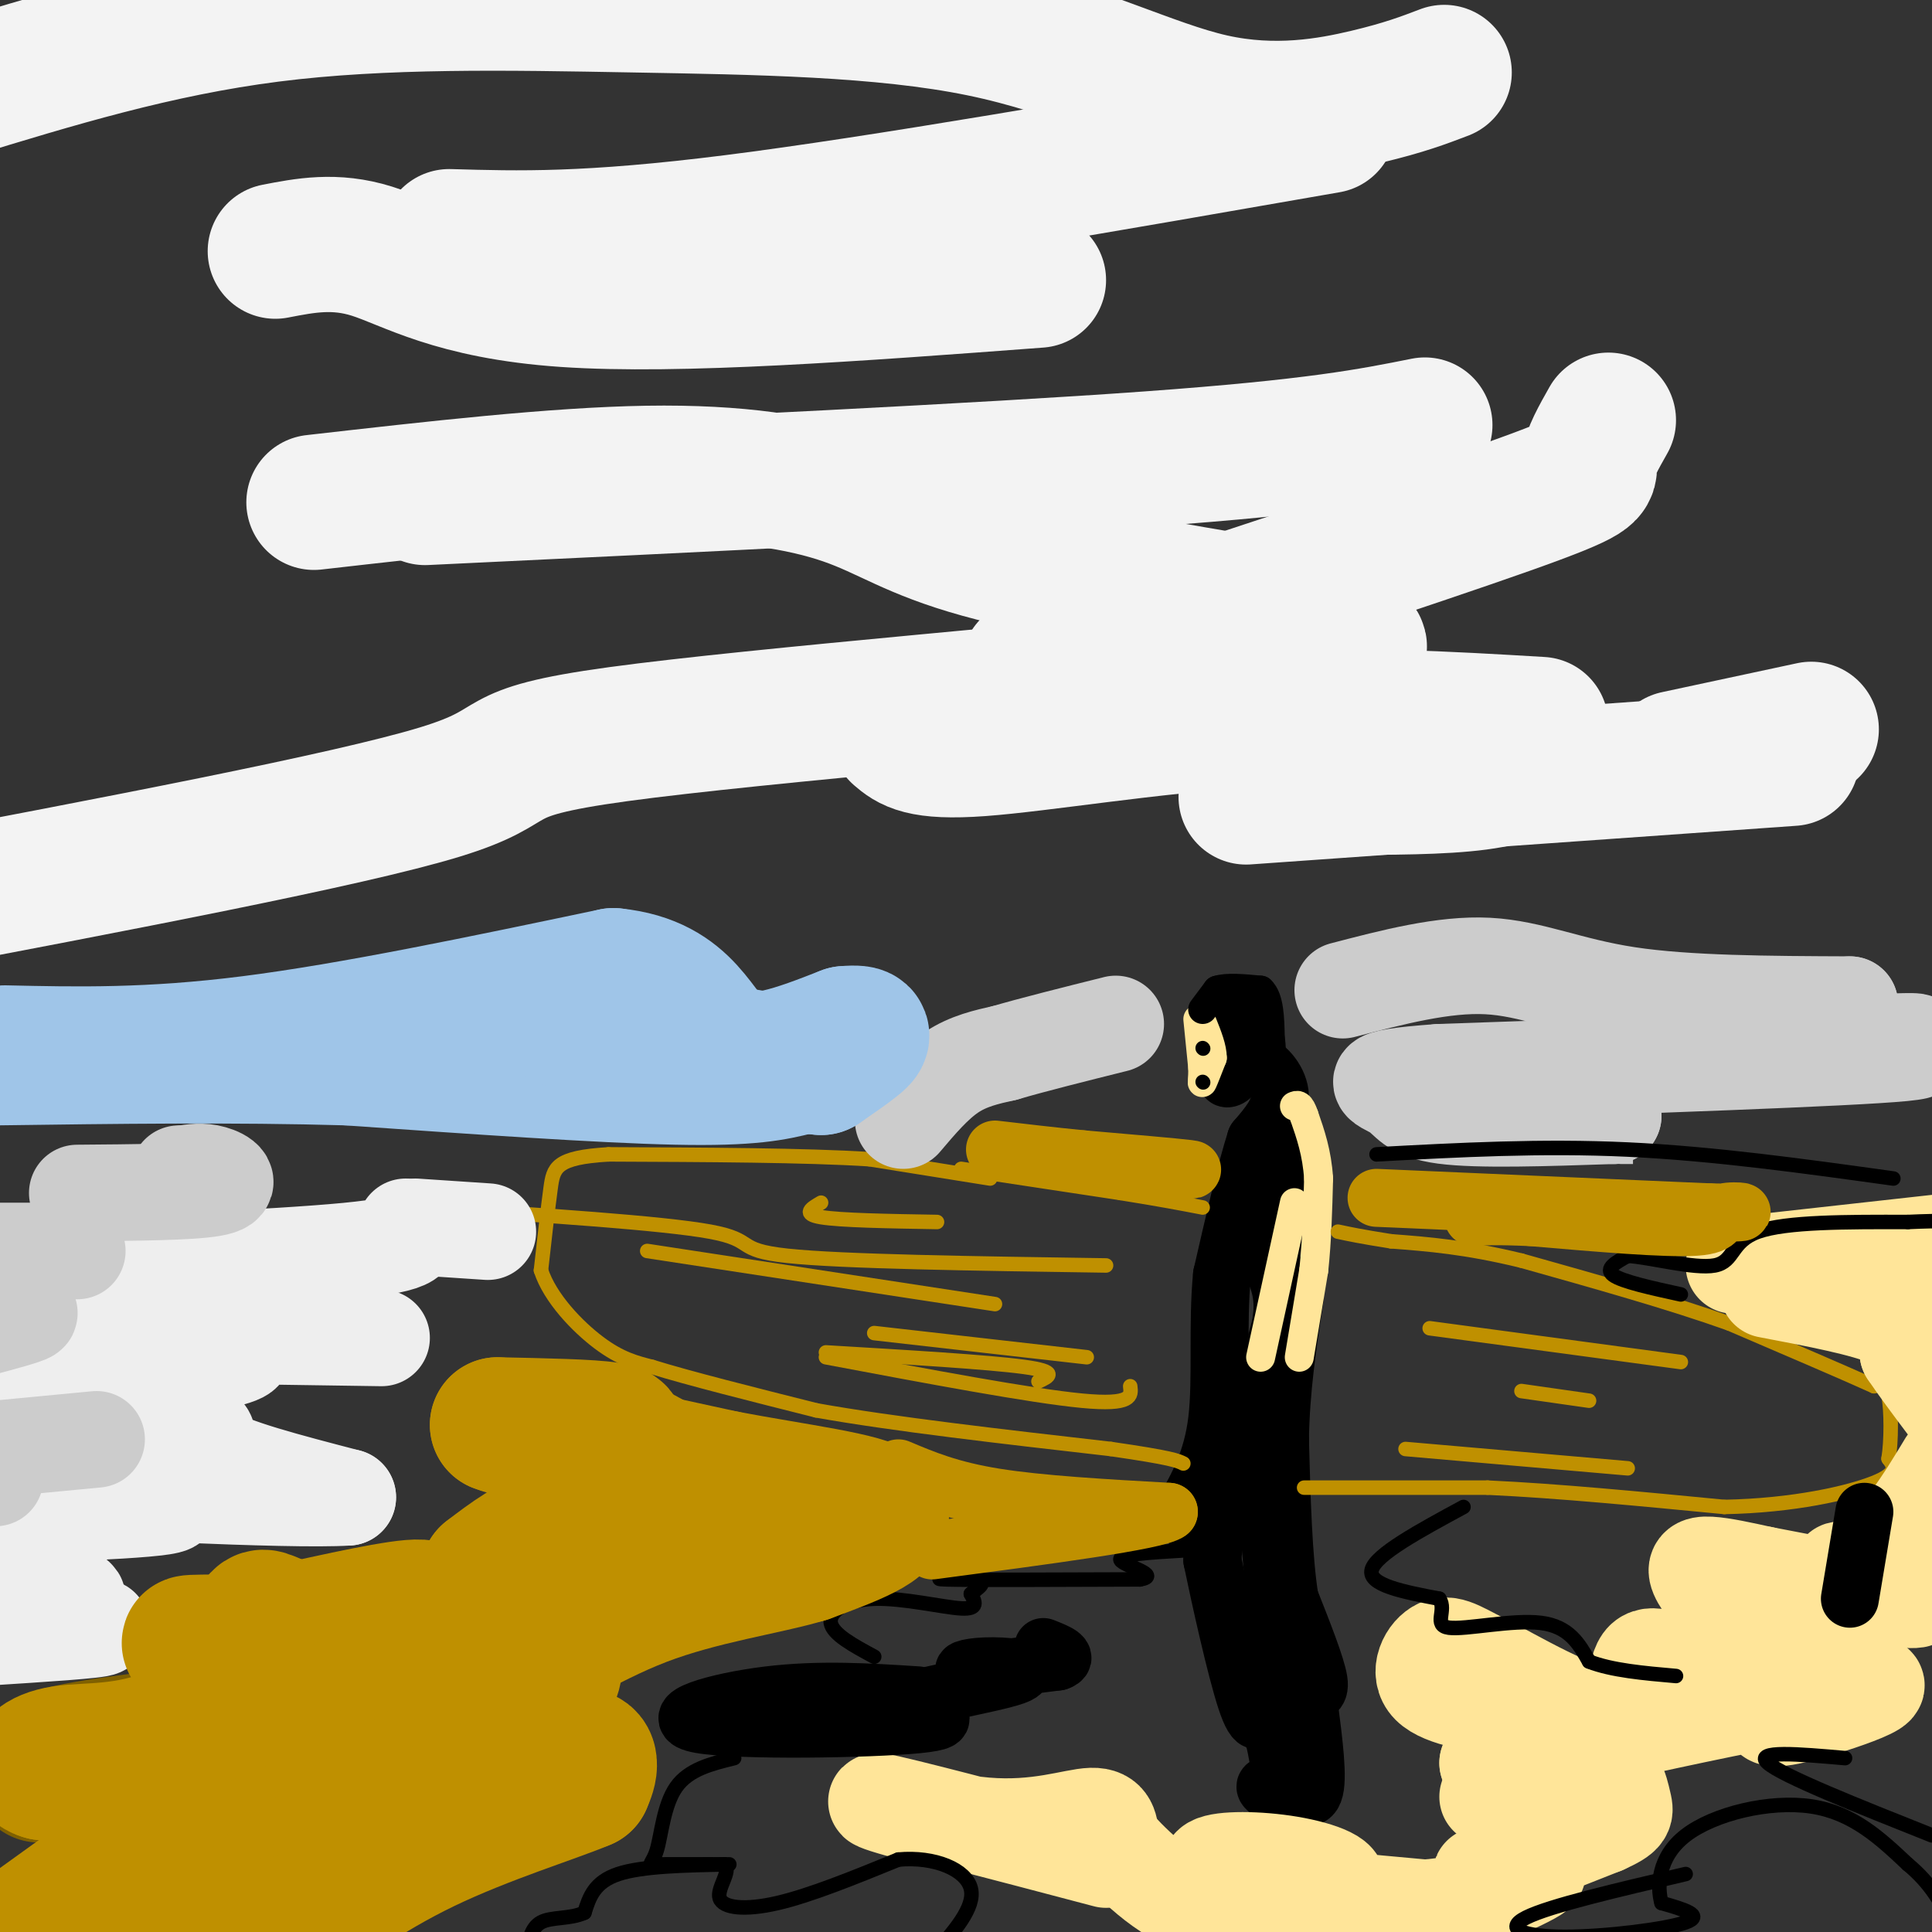 <svg viewBox='0 0 400 400' version='1.1' xmlns='http://www.w3.org/2000/svg' xmlns:xlink='http://www.w3.org/1999/xlink'><rect x="0" y="0" width="400" height="400" fill="#333333" stroke="none"/><g fill='none' stroke='#000000' stroke-width='12' stroke-linecap='round' stroke-linejoin='round'><path d='M256,209c0.000,0.000 0.000,12.000 0,12'/><path d='M256,221c-0.711,2.444 -2.489,2.556 -2,2c0.489,-0.556 3.244,-1.778 6,-3'/><path d='M260,220c2.267,0.689 4.933,3.911 5,7c0.067,3.089 -2.467,6.044 -5,9'/><path d='M260,236c-2.000,6.167 -4.500,17.083 -7,28'/><path d='M253,264c-1.000,10.178 0.000,21.622 -1,30c-1.000,8.378 -4.000,13.689 -7,19'/><path d='M245,313c-0.022,3.311 3.422,2.089 5,3c1.578,0.911 1.289,3.956 1,7'/><path d='M251,323c1.533,7.444 4.867,22.556 7,29c2.133,6.444 3.067,4.222 4,2'/><path d='M262,354c1.524,3.643 3.333,11.750 3,15c-0.333,3.250 -2.810,1.643 -3,1c-0.190,-0.643 1.905,-0.321 4,0'/><path d='M266,370c2.000,1.022 5.000,3.578 6,1c1.000,-2.578 0.000,-10.289 -1,-18'/><path d='M271,353c0.556,-3.156 2.444,-2.044 2,-5c-0.444,-2.956 -3.222,-9.978 -6,-17'/><path d='M267,331c-1.333,-8.333 -1.667,-20.667 -2,-33'/><path d='M265,298c0.167,-10.333 1.583,-19.667 3,-29'/><path d='M268,269c-0.500,-0.667 -3.250,12.167 -6,25'/><path d='M262,294c-0.500,11.833 1.250,28.917 3,46'/><path d='M265,340c0.798,9.940 1.292,11.792 1,6c-0.292,-5.792 -1.369,-19.226 -3,-27c-1.631,-7.774 -3.815,-9.887 -6,-12'/><path d='M257,307c-1.429,-3.262 -2.000,-5.417 0,-11c2.000,-5.583 6.571,-14.595 8,-21c1.429,-6.405 -0.286,-10.202 -2,-14'/><path d='M263,261c0.500,-6.167 2.750,-14.583 5,-23'/><path d='M268,238c0.667,-2.833 -0.167,1.583 -1,6'/></g>
<g fill='none' stroke='#ffe599' stroke-width='6' stroke-linecap='round' stroke-linejoin='round'><path d='M268,249c0.000,0.000 -7.000,32.000 -7,32'/><path d='M269,281c0.000,0.000 3.000,-18.000 3,-18'/><path d='M272,263c0.667,-6.167 0.833,-12.583 1,-19'/><path d='M273,244c-0.333,-5.333 -1.667,-9.167 -3,-13'/><path d='M270,231c-0.833,-2.500 -1.417,-2.250 -2,-2'/><path d='M248,211c0.000,0.000 1.000,10.000 1,10'/><path d='M249,221c0.067,2.444 -0.267,3.556 0,3c0.267,-0.556 1.133,-2.778 2,-5'/><path d='M251,219c0.000,-2.000 -1.000,-4.500 -2,-7'/></g>
<g fill='none' stroke='#000000' stroke-width='6' stroke-linecap='round' stroke-linejoin='round'><path d='M249,209c0.000,0.000 3.000,-4.000 3,-4'/><path d='M252,205c2.000,-0.667 5.500,-0.333 9,0'/><path d='M261,205c1.833,1.667 1.917,5.833 2,10'/><path d='M263,215c0.333,2.167 0.167,2.583 0,3'/></g>
<g fill='none' stroke='#000000' stroke-width='3' stroke-linecap='round' stroke-linejoin='round'><path d='M249,217c0.000,0.000 0.100,0.100 0.1,0.1'/><path d='M249,224c0.000,0.000 0.100,0.100 0.1,0.1'/></g>
<g fill='none' stroke='#bf9000' stroke-width='3' stroke-linecap='round' stroke-linejoin='round'><path d='M205,244c0.000,0.000 -25.000,-4.000 -25,-4'/><path d='M180,240c-13.167,-0.833 -33.583,-0.917 -54,-1'/><path d='M126,239c-10.978,0.644 -11.422,2.756 -12,7c-0.578,4.244 -1.289,10.622 -2,17'/><path d='M112,263c1.867,5.756 7.533,11.644 12,15c4.467,3.356 7.733,4.178 11,5'/><path d='M135,283c7.500,2.333 20.750,5.667 34,9'/><path d='M169,292c15.833,2.833 38.417,5.417 61,8'/><path d='M230,300c12.667,1.833 13.833,2.417 15,3'/><path d='M270,308c0.000,0.000 38.000,0.000 38,0'/><path d='M308,308c14.500,0.667 31.750,2.333 49,4'/><path d='M357,312c14.378,-0.267 25.822,-2.933 31,-5c5.178,-2.067 4.089,-3.533 3,-5'/><path d='M391,302c0.600,-3.578 0.600,-10.022 0,-13c-0.600,-2.978 -1.800,-2.489 -3,-2'/><path d='M388,287c-5.500,-2.500 -17.750,-7.750 -30,-13'/><path d='M358,274c-12.167,-4.333 -27.583,-8.667 -43,-13'/><path d='M315,261c-11.667,-2.833 -19.333,-3.417 -27,-4'/><path d='M288,257c-6.333,-1.000 -8.667,-1.500 -11,-2'/><path d='M199,242c0.000,0.000 33.000,5.000 33,5'/><path d='M232,247c8.333,1.333 12.667,2.167 17,3'/><path d='M229,262c-27.400,-0.400 -54.800,-0.800 -66,-2c-11.200,-1.200 -6.200,-3.200 -16,-5c-9.800,-1.800 -34.400,-3.400 -59,-5'/><path d='M134,259c0.000,0.000 72.000,11.000 72,11'/><path d='M225,281c0.000,0.000 -44.000,-5.000 -44,-5'/><path d='M171,280c16.833,1.000 33.667,2.000 41,3c7.333,1.000 5.167,2.000 3,3'/><path d='M234,287c0.250,2.000 0.500,4.000 -10,3c-10.500,-1.000 -31.750,-5.000 -53,-9'/><path d='M170,249c-2.000,1.167 -4.000,2.333 0,3c4.000,0.667 14.000,0.833 24,1'/><path d='M296,275c0.000,0.000 52.000,7.000 52,7'/><path d='M315,288c0.000,0.000 14.000,2.000 14,2'/><path d='M291,300c0.000,0.000 46.000,4.000 46,4'/></g>
<g fill='none' stroke='#eeeeee' stroke-width='20' stroke-linecap='round' stroke-linejoin='round'><path d='M101,255c0.000,0.000 -15.000,-1.000 -15,-1'/><path d='M84,254c1.689,1.756 3.378,3.511 -12,5c-15.378,1.489 -47.822,2.711 -54,3c-6.178,0.289 13.911,-0.356 34,-1'/><path d='M79,277c-38.622,-0.578 -77.244,-1.156 -77,-1c0.244,0.156 39.356,1.044 47,3c7.644,1.956 -16.178,4.978 -40,8'/><path d='M9,287c-6.480,1.336 -2.679,0.677 -3,1c-0.321,0.323 -4.762,1.629 2,3c6.762,1.371 24.729,2.807 24,4c-0.729,1.193 -20.154,2.145 -20,2c0.154,-0.145 19.888,-1.385 27,-1c7.112,0.385 1.604,2.396 5,5c3.396,2.604 15.698,5.802 28,9'/><path d='M72,310c-12.226,0.798 -56.792,-1.708 -64,-2c-7.208,-0.292 22.940,1.631 27,3c4.060,1.369 -17.970,2.185 -40,3'/><path d='M0,314c8.573,-0.643 17.145,-1.285 17,0c-0.145,1.285 -9.008,4.499 -13,7c-3.992,2.501 -3.113,4.289 1,6c4.113,1.711 11.461,3.346 11,4c-0.461,0.654 -8.730,0.327 -17,0'/><path d='M0,336c10.750,0.250 21.500,0.500 21,1c-0.500,0.500 -12.250,1.250 -24,2'/></g>
<g fill='none' stroke='#cccccc' stroke-width='20' stroke-linecap='round' stroke-linejoin='round'><path d='M20,298c0.000,0.000 -21.000,2.000 -21,2'/><path d='M0,303c0.000,0.000 -1.000,3.000 -1,3'/><path d='M16,259c0.000,0.000 -18.000,0.000 -18,0'/><path d='M0,272c3.333,-0.250 6.667,-0.500 6,0c-0.667,0.500 -5.333,1.750 -10,3'/><path d='M16,247c11.689,-0.089 23.378,-0.178 28,-1c4.622,-0.822 2.178,-2.378 0,-3c-2.178,-0.622 -4.089,-0.311 -6,0'/><path d='M38,243c-1.167,0.000 -1.083,0.000 -1,0'/><path d='M187,232c3.250,-3.833 6.500,-7.667 10,-10c3.500,-2.333 7.250,-3.167 11,-4'/><path d='M208,218c5.667,-1.667 14.333,-3.833 23,-6'/><path d='M278,205c10.467,-2.733 20.933,-5.467 30,-5c9.067,0.467 16.733,4.133 29,6c12.267,1.867 29.133,1.933 46,2'/><path d='M383,208c-3.033,1.107 -33.617,2.874 -41,5c-7.383,2.126 8.435,4.611 23,5c14.565,0.389 27.876,-1.317 31,-2c3.124,-0.683 -3.938,-0.341 -11,0'/><path d='M385,216c-5.381,-0.071 -13.333,-0.250 -7,0c6.333,0.250 26.952,0.929 16,2c-10.952,1.071 -53.476,2.536 -96,4'/><path d='M298,222c-17.071,1.226 -11.750,2.292 -9,4c2.750,1.708 2.929,4.060 10,5c7.071,0.940 21.036,0.470 35,0'/><path d='M334,231c6.167,0.000 4.083,0.000 2,0'/></g>
<g fill='none' stroke='#ffe599' stroke-width='20' stroke-linecap='round' stroke-linejoin='round'><path d='M229,385c-21.720,-5.726 -43.440,-11.452 -47,-12c-3.560,-0.548 11.042,4.083 22,5c10.958,0.917 18.274,-1.881 22,-2c3.726,-0.119 3.863,2.440 4,5'/><path d='M230,381c3.644,4.067 10.756,11.733 19,14c8.244,2.267 17.622,-0.867 27,-4'/><path d='M276,391c3.159,-1.684 -2.442,-3.895 -9,-5c-6.558,-1.105 -14.073,-1.105 -16,0c-1.927,1.105 1.735,3.316 10,5c8.265,1.684 21.132,2.842 34,4'/><path d='M295,395c9.902,-0.652 17.656,-4.282 21,-6c3.344,-1.718 2.278,-1.522 2,-2c-0.278,-0.478 0.233,-1.629 -3,-1c-3.233,0.629 -10.209,3.037 -8,2c2.209,-1.037 13.605,-5.518 25,-10'/><path d='M332,378c4.869,-2.202 4.542,-2.708 4,-5c-0.542,-2.292 -1.298,-6.369 -6,-8c-4.702,-1.631 -13.351,-0.815 -22,0'/><path d='M308,365c14.172,-4.010 60.603,-14.033 75,-16c14.397,-1.967 -3.239,4.124 -11,6c-7.761,1.876 -5.646,-0.464 -4,-2c1.646,-1.536 2.823,-2.268 4,-3'/><path d='M372,350c1.915,-0.749 4.702,-1.120 5,-3c0.298,-1.880 -1.892,-5.269 -5,-7c-3.108,-1.731 -7.132,-1.804 -11,-4c-3.868,-2.196 -7.580,-6.514 -9,-9c-1.420,-2.486 -0.549,-3.139 2,-3c2.549,0.139 6.774,1.069 11,2'/><path d='M365,326c7.821,1.500 21.875,4.250 28,5c6.125,0.750 4.321,-0.500 3,-2c-1.321,-1.500 -2.161,-3.250 -3,-5'/><path d='M393,324c-4.022,-0.378 -12.578,1.178 -12,1c0.578,-0.178 10.289,-2.089 20,-4'/><path d='M401,321c3.833,-0.667 3.417,-0.333 3,0'/><path d='M359,262c0.000,0.000 45.000,-5.000 45,-5'/><path d='M366,267c10.083,1.917 20.167,3.833 25,6c4.833,2.167 4.417,4.583 4,7'/><path d='M395,280c2.000,3.000 5.000,7.000 8,11'/><path d='M403,303c-4.667,7.733 -9.333,15.467 -18,23c-8.667,7.533 -21.333,14.867 -28,18c-6.667,3.133 -7.333,2.067 -8,1'/><path d='M349,345c-3.214,-0.845 -7.250,-3.458 -9,-1c-1.750,2.458 -1.214,9.988 -6,11c-4.786,1.012 -14.893,-4.494 -25,-10'/><path d='M309,345c-6.024,-2.869 -8.583,-5.042 -11,-4c-2.417,1.042 -4.690,5.298 -2,8c2.690,2.702 10.345,3.851 18,5'/><path d='M314,354c3.067,3.444 1.733,9.556 0,13c-1.733,3.444 -3.867,4.222 -6,5'/></g>
<g fill='none' stroke='#000000' stroke-width='12' stroke-linecap='round' stroke-linejoin='round'><path d='M386,313c0.000,0.000 -3.000,18.000 -3,18'/><path d='M190,351c-10.149,-0.655 -20.298,-1.310 -31,0c-10.702,1.310 -21.958,4.583 -14,6c7.958,1.417 35.131,0.976 45,0c9.869,-0.976 2.435,-2.488 -5,-4'/><path d='M185,353c5.147,-1.834 20.514,-4.419 25,-6c4.486,-1.581 -1.907,-2.156 -6,-2c-4.093,0.156 -5.884,1.045 -3,1c2.884,-0.045 10.442,-1.022 18,-2'/><path d='M219,344c2.500,-0.833 -0.250,-1.917 -3,-3'/></g>
<g fill='none' stroke='#000000' stroke-width='3' stroke-linecap='round' stroke-linejoin='round'><path d='M152,364c-4.702,1.155 -9.405,2.310 -12,6c-2.595,3.690 -3.083,9.917 -4,13c-0.917,3.083 -2.262,3.024 0,3c2.262,-0.024 8.131,-0.012 14,0'/><path d='M150,386c1.524,1.417 -1.667,4.958 -1,7c0.667,2.042 5.190,2.583 12,1c6.810,-1.583 15.905,-5.292 25,-9'/><path d='M186,385c7.578,-0.689 14.022,2.089 15,6c0.978,3.911 -3.511,8.956 -8,14'/><path d='M151,386c-9.000,0.167 -18.000,0.333 -23,2c-5.000,1.667 -6.000,4.833 -7,8'/><path d='M121,396c-2.956,1.378 -6.844,0.822 -9,2c-2.156,1.178 -2.578,4.089 -3,7'/><path d='M349,388c-14.077,3.286 -28.155,6.571 -33,9c-4.845,2.429 -0.458,4.000 8,4c8.458,0.000 20.988,-1.571 25,-3c4.012,-1.429 -0.494,-2.714 -5,-4'/><path d='M344,394c-0.952,-3.286 -0.833,-9.500 5,-14c5.833,-4.500 17.381,-7.286 26,-6c8.619,1.286 14.310,6.643 20,12'/><path d='M395,386c4.833,4.000 6.917,8.000 9,12'/><path d='M400,380c-15.500,-6.167 -31.000,-12.333 -34,-15c-3.000,-2.667 6.500,-1.833 16,-1'/><path d='M303,312c-9.083,4.917 -18.167,9.833 -19,13c-0.833,3.167 6.583,4.583 14,6'/><path d='M298,331c1.607,2.440 -1.375,5.542 2,6c3.375,0.458 13.107,-1.726 19,-1c5.893,0.726 7.946,4.363 10,8'/><path d='M329,344c4.667,1.833 11.333,2.417 18,3'/><path d='M181,343c-4.298,-2.315 -8.595,-4.631 -9,-7c-0.405,-2.369 3.083,-4.792 9,-5c5.917,-0.208 14.262,1.798 18,2c3.738,0.202 2.869,-1.399 2,-3'/><path d='M201,330c1.369,-1.143 3.792,-2.500 1,-3c-2.792,-0.500 -10.798,-0.143 -6,0c4.798,0.143 22.399,0.071 40,0'/><path d='M236,327c4.756,-0.800 -3.356,-2.800 -4,-4c-0.644,-1.200 6.178,-1.600 13,-2'/><path d='M348,268c-6.083,-1.333 -12.167,-2.667 -14,-4c-1.833,-1.333 0.583,-2.667 3,-4'/><path d='M337,260c4.369,0.226 13.792,2.792 18,2c4.208,-0.792 3.202,-4.940 9,-7c5.798,-2.060 18.399,-2.030 31,-2'/><path d='M395,253c7.333,-0.333 10.167,-0.167 13,0'/><path d='M285,239c17.083,-0.917 34.167,-1.833 52,-1c17.833,0.833 36.417,3.417 55,6'/></g>
<g fill='none' stroke='#f3f3f3' stroke-width='28' stroke-linecap='round' stroke-linejoin='round'><path d='M295,88c-11.250,2.250 -22.500,4.500 -57,7c-34.500,2.500 -92.250,5.250 -150,8'/><path d='M65,104c24.988,-2.845 49.976,-5.690 69,-6c19.024,-0.310 32.083,1.917 41,5c8.917,3.083 13.690,7.024 28,11c14.310,3.976 38.155,7.988 62,12'/><path d='M278,132c4.762,1.702 9.524,3.405 -22,7c-31.524,3.595 -99.333,9.083 -128,13c-28.667,3.917 -18.190,6.262 -37,12c-18.810,5.738 -66.905,14.869 -115,24'/><path d='M93,49c14.333,0.417 28.667,0.833 59,-3c30.333,-3.833 76.667,-11.917 123,-20'/><path d='M299,15c-4.142,1.583 -8.285,3.166 -16,5c-7.715,1.834 -19.004,3.920 -32,1c-12.996,-2.920 -27.700,-10.844 -48,-15c-20.300,-4.156 -46.196,-4.542 -72,-5c-25.804,-0.458 -51.515,-0.988 -75,2c-23.485,2.988 -44.742,9.494 -66,16'/><path d='M57,52c6.178,-1.200 12.356,-2.400 20,0c7.644,2.400 16.756,8.400 40,10c23.244,1.600 60.622,-1.200 98,-4'/><path d='M333,87c-2.000,3.533 -4.000,7.067 -4,9c0.000,1.933 2.000,2.267 -17,9c-19.000,6.733 -59.000,19.867 -99,33'/><path d='M186,152c2.289,1.956 4.578,3.911 17,3c12.422,-0.911 34.978,-4.689 56,-6c21.022,-1.311 40.511,-0.156 60,1'/><path d='M322,157c-4.250,2.000 -8.500,4.000 -16,5c-7.500,1.000 -18.250,1.000 -29,1'/><path d='M258,165c0.000,0.000 113.000,-8.000 113,-8'/><path d='M375,151c0.000,0.000 -28.000,6.000 -28,6'/></g>
<g fill='none' stroke='#9fc5e8' stroke-width='28' stroke-linecap='round' stroke-linejoin='round'><path d='M165,221c-4.750,1.167 -9.500,2.333 -25,2c-15.500,-0.333 -41.750,-2.167 -68,-4'/><path d='M72,219c-23.500,-0.667 -48.250,-0.333 -73,0'/><path d='M1,218c15.000,0.333 30.000,0.667 51,-2c21.000,-2.667 48.000,-8.333 75,-14'/><path d='M127,202c15.667,1.556 17.333,12.444 23,16c5.667,3.556 15.333,-0.222 25,-4'/><path d='M175,214c4.644,-0.400 3.756,0.600 2,2c-1.756,1.400 -4.378,3.200 -7,5'/><path d='M170,221c-10.167,-0.833 -32.083,-5.417 -54,-10'/></g>
<g fill='none' stroke='#7f6000' stroke-width='28' stroke-linecap='round' stroke-linejoin='round'><path d='M78,355c-24.250,2.500 -48.500,5.000 -60,7c-11.500,2.000 -10.250,3.500 -9,5'/><path d='M9,367c-1.500,0.833 -0.750,0.417 0,0'/></g>
<g fill='none' stroke='#bf9000' stroke-width='28' stroke-linecap='round' stroke-linejoin='round'><path d='M76,342c-3.673,3.923 -7.345,7.845 -13,10c-5.655,2.155 -13.292,2.542 -19,5c-5.708,2.458 -9.488,6.988 -15,9c-5.512,2.012 -12.756,1.506 -20,1'/><path d='M9,367c-3.152,-0.777 -1.030,-3.219 4,-4c5.030,-0.781 12.970,0.097 23,-4c10.030,-4.097 22.152,-13.171 29,-17c6.848,-3.829 8.424,-2.415 10,-1'/><path d='M75,341c5.556,-2.111 14.444,-6.889 13,-8c-1.444,-1.111 -13.222,1.444 -25,4'/><path d='M63,337c-5.800,-0.222 -7.800,-2.778 -9,-2c-1.200,0.778 -1.600,4.889 -2,9'/><path d='M52,344c-1.714,1.214 -5.000,-0.250 -3,-1c2.000,-0.750 9.286,-0.786 10,-1c0.714,-0.214 -5.143,-0.607 -11,-1'/><path d='M48,341c-5.298,-0.405 -13.042,-0.917 -6,-1c7.042,-0.083 28.869,0.262 42,-1c13.131,-1.262 17.565,-4.131 22,-7'/><path d='M106,332c11.060,-5.440 27.708,-15.542 30,-19c2.292,-3.458 -9.774,-0.274 -18,3c-8.226,3.274 -12.613,6.637 -17,10'/><path d='M101,326c3.119,-0.917 19.417,-8.208 28,-13c8.583,-4.792 9.452,-7.083 8,-9c-1.452,-1.917 -5.226,-3.458 -9,-5'/><path d='M128,299c-0.822,-1.400 1.622,-2.400 -2,-3c-3.622,-0.600 -13.311,-0.800 -23,-1'/><path d='M103,295c4.000,1.667 25.500,6.333 47,11'/><path d='M150,306c15.089,2.867 29.311,4.533 32,7c2.689,2.467 -6.156,5.733 -15,9'/><path d='M167,322c-8.388,2.528 -21.856,4.348 -34,9c-12.144,4.652 -22.962,12.137 -30,14c-7.038,1.863 -10.297,-1.896 -17,0c-6.703,1.896 -16.852,9.448 -27,17'/><path d='M59,362c-14.333,9.833 -36.667,25.917 -59,42'/><path d='M9,399c38.000,-14.711 76.000,-29.422 93,-40c17.000,-10.578 13.000,-17.022 11,-19c-2.000,-1.978 -2.000,0.511 -2,3'/><path d='M111,343c1.500,0.202 6.250,-0.792 -8,11c-14.250,11.792 -47.500,36.369 -57,45c-9.500,8.631 4.750,1.315 19,-6'/><path d='M65,393c5.454,-1.738 9.588,-3.085 11,-5c1.412,-1.915 0.100,-4.400 7,-9c6.900,-4.600 22.012,-11.315 30,-14c7.988,-2.685 8.854,-1.338 9,0c0.146,1.338 -0.427,2.669 -1,4'/><path d='M121,369c-6.022,2.578 -20.578,7.022 -33,13c-12.422,5.978 -22.711,13.489 -33,21'/></g>
<g fill='none' stroke='#bf9000' stroke-width='12' stroke-linecap='round' stroke-linejoin='round'><path d='M285,248c0.000,0.000 69.000,3.000 69,3'/><path d='M354,251c11.310,0.262 5.083,-0.583 3,0c-2.083,0.583 -0.024,2.595 -6,3c-5.976,0.405 -19.988,-0.798 -34,-2'/><path d='M317,252c-7.667,-0.333 -9.833,-0.167 -12,0'/><path d='M240,242c4.333,0.167 8.667,0.333 6,0c-2.667,-0.333 -12.333,-1.167 -22,-2'/><path d='M224,240c-6.667,-0.667 -12.333,-1.333 -18,-2'/><path d='M186,304c5.333,2.250 10.667,4.500 20,6c9.333,1.500 22.667,2.250 36,3'/><path d='M242,313c-2.167,1.833 -25.583,4.917 -49,8'/></g>
</svg>